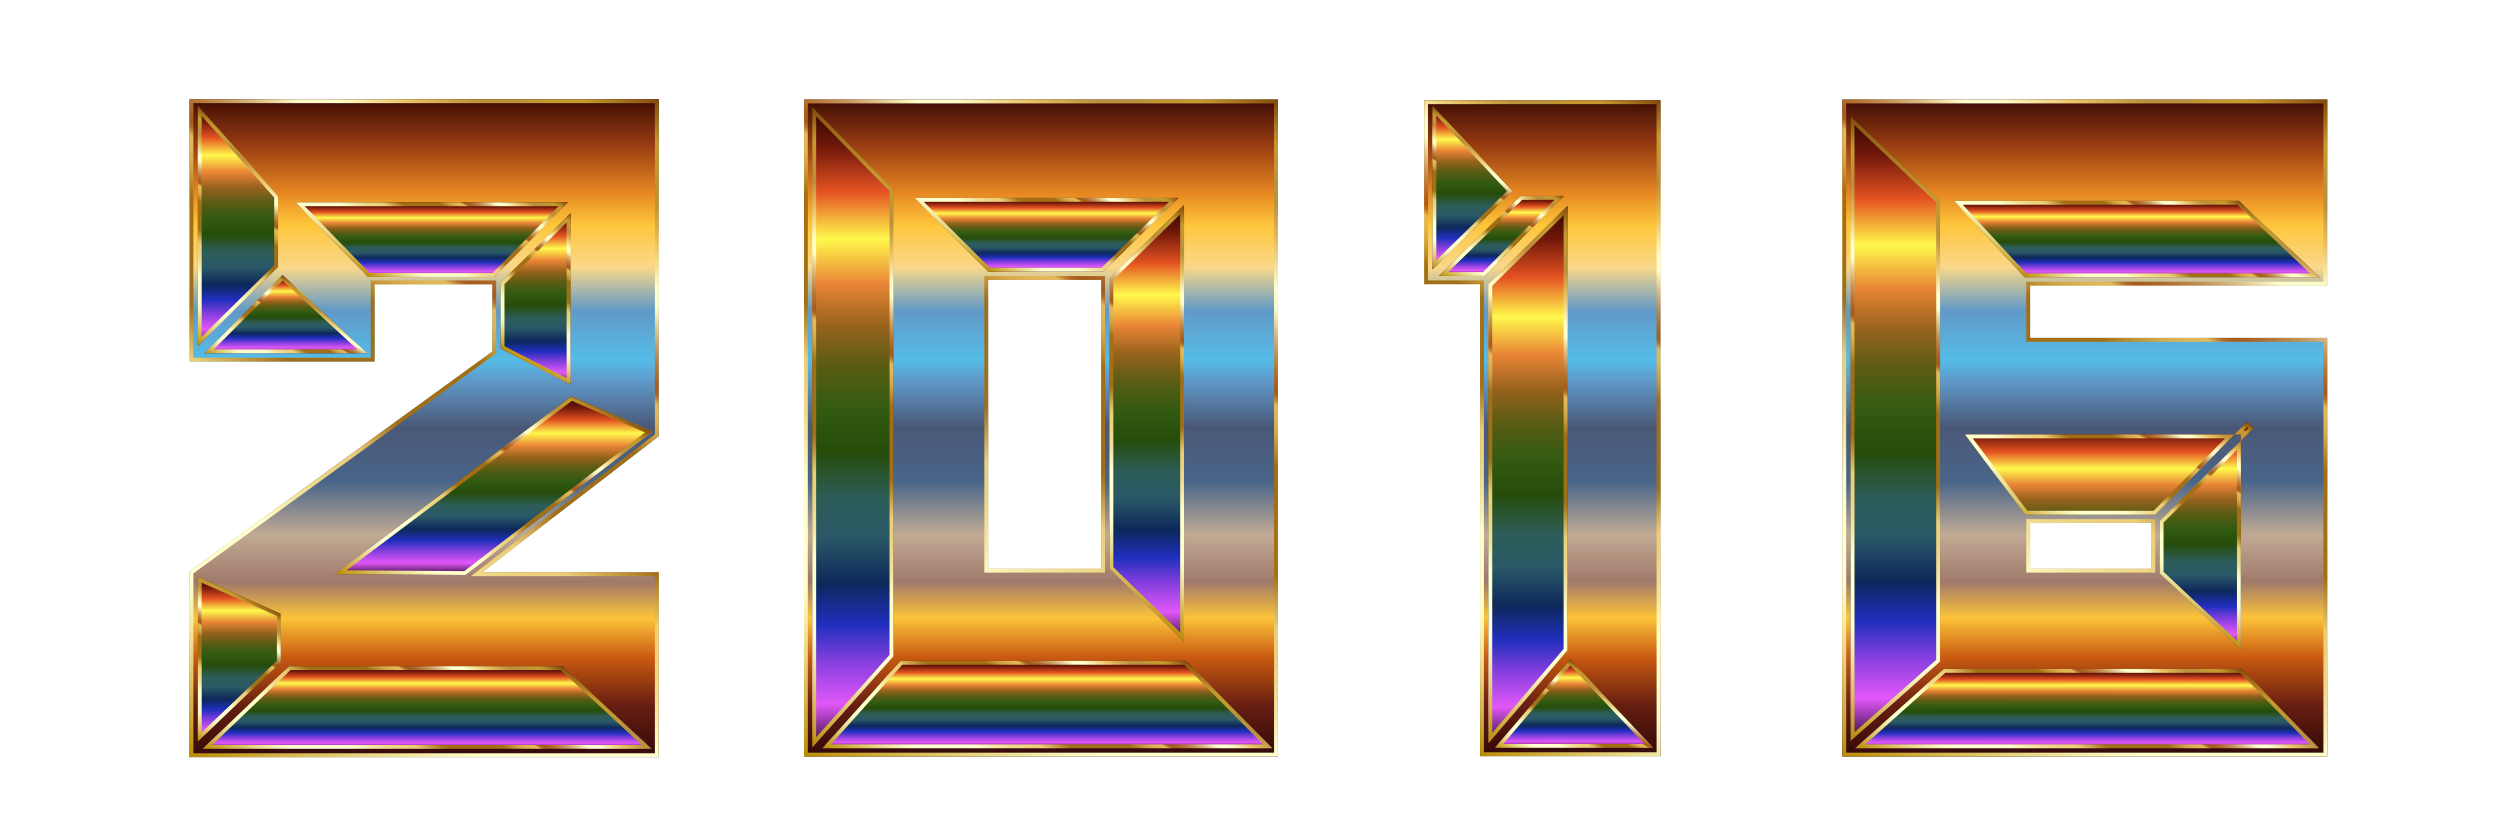 <?xml version="1.0"?>
<svg xmlns="http://www.w3.org/2000/svg" width="2760" height="926.397" viewBox="0 0 2760 926.397">
  <defs>
    <linearGradient id="O" gradientUnits="userSpaceOnUse" x1="2198.316" y1="927.56" x2="2342.444" y2="677.924">
      <stop offset="0" stop-color="#ba8b01"/>
      <stop offset=".044" stop-color="#cdaa37"/>
      <stop offset=".112" stop-color="#e8d886"/>
      <stop offset=".161" stop-color="#f8f4b8"/>
      <stop offset=".185" stop-color="#ffffcb"/>
      <stop offset=".299" stop-color="#ffffcb"/>
      <stop offset=".308" stop-color="#fdf9c1"/>
      <stop offset=".342" stop-color="#f5e6a0"/>
      <stop offset=".374" stop-color="#f0d989"/>
      <stop offset=".404" stop-color="#edd17b"/>
      <stop offset=".43" stop-color="#ecce76"/>
      <stop offset=".489" stop-color="#a26f14"/>
      <stop offset=".605" stop-color="#a26f14"/>
      <stop offset=".607" stop-color="#a67418"/>
      <stop offset=".624" stop-color="#c19234"/>
      <stop offset=".64" stop-color="#d4a848"/>
      <stop offset=".656" stop-color="#e0b654"/>
      <stop offset=".67" stop-color="#e4ba58"/>
      <stop offset=".672" stop-color="#d9a94d"/>
      <stop offset=".676" stop-color="#c38737"/>
      <stop offset=".679" stop-color="#b36f27"/>
      <stop offset=".683" stop-color="#a9601d"/>
      <stop offset=".686" stop-color="#a65b1a"/>
      <stop offset=".695" stop-color="#aa6222"/>
      <stop offset=".71" stop-color="#b57637"/>
      <stop offset=".729" stop-color="#c6965b"/>
      <stop offset=".75" stop-color="#dec38b"/>
      <stop offset=".773" stop-color="#fdfcc9"/>
      <stop offset=".774" stop-color="#ffffcd"/>
      <stop offset=".796" stop-color="#ffffcd"/>
      <stop offset=".847" stop-color="#e5bd5d"/>
      <stop offset=".886" stop-color="#bb913b"/>
      <stop offset=".912" stop-color="#bb913b"/>
      <stop offset=".915" stop-color="#be9337"/>
      <stop offset=".925" stop-color="#c39830"/>
      <stop offset=".951" stop-color="#c5992e"/>
      <stop offset="1" stop-color="#7f470a"/>
    </linearGradient>
    <linearGradient id="B" gradientUnits="userSpaceOnUse" x1="179.201" y1="970.74" x2="179.201" y2="629.259">
      <stop offset="0" stop-color="#310908"/>
      <stop offset=".078" stop-color="#671e11"/>
      <stop offset=".151" stop-color="#c95a10"/>
      <stop offset=".211" stop-color="#fdc339"/>
      <stop offset=".266" stop-color="#a0796a"/>
      <stop offset=".338" stop-color="#c1aa94"/>
      <stop offset=".419" stop-color="#496589"/>
      <stop offset=".501" stop-color="#4a5877"/>
      <stop offset=".572" stop-color="#5f99c9"/>
      <stop offset=".604" stop-color="#55bce8"/>
      <stop offset=".679" stop-color="#6199c7"/>
      <stop offset=".745" stop-color="#fad88a"/>
      <stop offset=".809" stop-color="#fec63a"/>
      <stop offset=".857" stop-color="#e78822"/>
      <stop offset=".933" stop-color="#953a11"/>
      <stop offset="1" stop-color="#3f0d05"/>
    </linearGradient>
    <linearGradient id="D" gradientUnits="userSpaceOnUse" x1="238.251" y1="839.428" x2="-76.798" y2="761.026" gradientTransform="rotate(76.025 80.724 800.232)">
      <stop offset="0" stop-color="#2d0b38"/>
      <stop offset=".068" stop-color="#e257f9"/>
      <stop offset=".136" stop-color="#813edd"/>
      <stop offset=".192" stop-color="#202fbe"/>
      <stop offset=".256" stop-color="#0d285b"/>
      <stop offset=".328" stop-color="#2a5867"/>
      <stop offset=".389" stop-color="#2c5d58"/>
      <stop offset=".462" stop-color="#264c0a"/>
      <stop offset=".529" stop-color="#325b11"/>
      <stop offset=".597" stop-color="#5b5c14"/>
      <stop offset=".658" stop-color="#96621c"/>
      <stop offset=".724" stop-color="#ea8536"/>
      <stop offset=".794" stop-color="#fff94c"/>
      <stop offset=".867" stop-color="#e55322"/>
      <stop offset=".937" stop-color="#72180a"/>
      <stop offset="1" stop-color="#2b0401"/>
    </linearGradient>
    <linearGradient id="E" gradientUnits="userSpaceOnUse" x1="-4.291" y1="926.885" x2="136.291" y2="683.391">
      <stop offset="0" stop-color="#ba8b01"/>
      <stop offset=".044" stop-color="#cdaa37"/>
      <stop offset=".112" stop-color="#e8d886"/>
      <stop offset=".161" stop-color="#f8f4b8"/>
      <stop offset=".185" stop-color="#ffffcb"/>
      <stop offset=".299" stop-color="#ffffcb"/>
      <stop offset=".308" stop-color="#fdf9c1"/>
      <stop offset=".342" stop-color="#f5e6a0"/>
      <stop offset=".374" stop-color="#f0d989"/>
      <stop offset=".404" stop-color="#edd17b"/>
      <stop offset=".43" stop-color="#ecce76"/>
      <stop offset=".489" stop-color="#a26f14"/>
      <stop offset=".605" stop-color="#a26f14"/>
      <stop offset=".607" stop-color="#a67418"/>
      <stop offset=".624" stop-color="#c19234"/>
      <stop offset=".64" stop-color="#d4a848"/>
      <stop offset=".656" stop-color="#e0b654"/>
      <stop offset=".67" stop-color="#e4ba58"/>
      <stop offset=".672" stop-color="#d9a94d"/>
      <stop offset=".676" stop-color="#c38737"/>
      <stop offset=".679" stop-color="#b36f27"/>
      <stop offset=".683" stop-color="#a9601d"/>
      <stop offset=".686" stop-color="#a65b1a"/>
      <stop offset=".695" stop-color="#aa6222"/>
      <stop offset=".71" stop-color="#b57637"/>
      <stop offset=".729" stop-color="#c6965b"/>
      <stop offset=".75" stop-color="#dec38b"/>
      <stop offset=".773" stop-color="#fdfcc9"/>
      <stop offset=".774" stop-color="#ffffcd"/>
      <stop offset=".796" stop-color="#ffffcd"/>
      <stop offset=".847" stop-color="#e5bd5d"/>
      <stop offset=".886" stop-color="#bb913b"/>
      <stop offset=".912" stop-color="#bb913b"/>
      <stop offset=".915" stop-color="#be9337"/>
      <stop offset=".925" stop-color="#c39830"/>
      <stop offset=".951" stop-color="#c5992e"/>
      <stop offset="1" stop-color="#7f470a"/>
    </linearGradient>
    <linearGradient id="F" gradientUnits="userSpaceOnUse" x1="178.077" y1="966.292" x2="182.667" y2="925.335" gradientTransform="rotate(-6.383 180.508 945.496)">
      <stop offset="0" stop-color="#2d0b38"/>
      <stop offset=".068" stop-color="#e257f9"/>
      <stop offset=".136" stop-color="#813edd"/>
      <stop offset=".192" stop-color="#202fbe"/>
      <stop offset=".256" stop-color="#0d285b"/>
      <stop offset=".328" stop-color="#2a5867"/>
      <stop offset=".389" stop-color="#2c5d58"/>
      <stop offset=".462" stop-color="#264c0a"/>
      <stop offset=".529" stop-color="#325b11"/>
      <stop offset=".597" stop-color="#5b5c14"/>
      <stop offset=".658" stop-color="#96621c"/>
      <stop offset=".724" stop-color="#ea8536"/>
      <stop offset=".794" stop-color="#fff94c"/>
      <stop offset=".867" stop-color="#e55322"/>
      <stop offset=".937" stop-color="#72180a"/>
      <stop offset="1" stop-color="#2b0401"/>
    </linearGradient>
    <linearGradient id="G" gradientUnits="userSpaceOnUse" x1="150.238" y1="1018.614" x2="218.312" y2="900.706">
      <stop offset="0" stop-color="#ba8b01"/>
      <stop offset=".044" stop-color="#cdaa37"/>
      <stop offset=".112" stop-color="#e8d886"/>
      <stop offset=".161" stop-color="#f8f4b8"/>
      <stop offset=".185" stop-color="#ffffcb"/>
      <stop offset=".299" stop-color="#ffffcb"/>
      <stop offset=".308" stop-color="#fdf9c1"/>
      <stop offset=".342" stop-color="#f5e6a0"/>
      <stop offset=".374" stop-color="#f0d989"/>
      <stop offset=".404" stop-color="#edd17b"/>
      <stop offset=".43" stop-color="#ecce76"/>
      <stop offset=".489" stop-color="#a26f14"/>
      <stop offset=".605" stop-color="#a26f14"/>
      <stop offset=".607" stop-color="#a67418"/>
      <stop offset=".624" stop-color="#c19234"/>
      <stop offset=".64" stop-color="#d4a848"/>
      <stop offset=".656" stop-color="#e0b654"/>
      <stop offset=".67" stop-color="#e4ba58"/>
      <stop offset=".672" stop-color="#d9a94d"/>
      <stop offset=".676" stop-color="#c38737"/>
      <stop offset=".679" stop-color="#b36f27"/>
      <stop offset=".683" stop-color="#a9601d"/>
      <stop offset=".686" stop-color="#a65b1a"/>
      <stop offset=".695" stop-color="#aa6222"/>
      <stop offset=".71" stop-color="#b57637"/>
      <stop offset=".729" stop-color="#c6965b"/>
      <stop offset=".75" stop-color="#dec38b"/>
      <stop offset=".773" stop-color="#fdfcc9"/>
      <stop offset=".774" stop-color="#ffffcd"/>
      <stop offset=".796" stop-color="#ffffcd"/>
      <stop offset=".847" stop-color="#e5bd5d"/>
      <stop offset=".886" stop-color="#bb913b"/>
      <stop offset=".912" stop-color="#bb913b"/>
      <stop offset=".915" stop-color="#be9337"/>
      <stop offset=".925" stop-color="#c39830"/>
      <stop offset=".951" stop-color="#c5992e"/>
      <stop offset="1" stop-color="#7f470a"/>
    </linearGradient>
    <linearGradient id="H" gradientUnits="userSpaceOnUse" x1="187.391" y1="707.856" x2="225.165" y2="695.657" gradientTransform="rotate(-72.103 206.274 701.763)">
      <stop offset="0" stop-color="#2d0b38"/>
      <stop offset=".068" stop-color="#e257f9"/>
      <stop offset=".136" stop-color="#813edd"/>
      <stop offset=".192" stop-color="#202fbe"/>
      <stop offset=".256" stop-color="#0d285b"/>
      <stop offset=".328" stop-color="#2a5867"/>
      <stop offset=".389" stop-color="#2c5d58"/>
      <stop offset=".462" stop-color="#264c0a"/>
      <stop offset=".529" stop-color="#325b11"/>
      <stop offset=".597" stop-color="#5b5c14"/>
      <stop offset=".658" stop-color="#96621c"/>
      <stop offset=".724" stop-color="#ea8536"/>
      <stop offset=".794" stop-color="#fff94c"/>
      <stop offset=".867" stop-color="#e55322"/>
      <stop offset=".937" stop-color="#72180a"/>
      <stop offset="1" stop-color="#2b0401"/>
    </linearGradient>
    <linearGradient id="I" gradientUnits="userSpaceOnUse" x1="183.08" y1="741.937" x2="228.11" y2="663.942">
      <stop offset="0" stop-color="#ba8b01"/>
      <stop offset=".044" stop-color="#cdaa37"/>
      <stop offset=".112" stop-color="#e8d886"/>
      <stop offset=".161" stop-color="#f8f4b8"/>
      <stop offset=".185" stop-color="#ffffcb"/>
      <stop offset=".299" stop-color="#ffffcb"/>
      <stop offset=".308" stop-color="#fdf9c1"/>
      <stop offset=".342" stop-color="#f5e6a0"/>
      <stop offset=".374" stop-color="#f0d989"/>
      <stop offset=".404" stop-color="#edd17b"/>
      <stop offset=".43" stop-color="#ecce76"/>
      <stop offset=".489" stop-color="#a26f14"/>
      <stop offset=".605" stop-color="#a26f14"/>
      <stop offset=".607" stop-color="#a67418"/>
      <stop offset=".624" stop-color="#c19234"/>
      <stop offset=".64" stop-color="#d4a848"/>
      <stop offset=".656" stop-color="#e0b654"/>
      <stop offset=".67" stop-color="#e4ba58"/>
      <stop offset=".672" stop-color="#d9a94d"/>
      <stop offset=".676" stop-color="#c38737"/>
      <stop offset=".679" stop-color="#b36f27"/>
      <stop offset=".683" stop-color="#a9601d"/>
      <stop offset=".686" stop-color="#a65b1a"/>
      <stop offset=".695" stop-color="#aa6222"/>
      <stop offset=".71" stop-color="#b57637"/>
      <stop offset=".729" stop-color="#c6965b"/>
      <stop offset=".75" stop-color="#dec38b"/>
      <stop offset=".773" stop-color="#fdfcc9"/>
      <stop offset=".774" stop-color="#ffffcd"/>
      <stop offset=".796" stop-color="#ffffcd"/>
      <stop offset=".847" stop-color="#e5bd5d"/>
      <stop offset=".886" stop-color="#bb913b"/>
      <stop offset=".912" stop-color="#bb913b"/>
      <stop offset=".915" stop-color="#be9337"/>
      <stop offset=".925" stop-color="#c39830"/>
      <stop offset=".951" stop-color="#c5992e"/>
      <stop offset="1" stop-color="#7f470a"/>
    </linearGradient>
    <linearGradient id="J" gradientUnits="userSpaceOnUse" x1="243.623" y1="884.873" x2="140.199" y2="826.989" gradientTransform="rotate(60.765 191.919 855.956)">
      <stop offset="0" stop-color="#2d0b38"/>
      <stop offset=".068" stop-color="#e257f9"/>
      <stop offset=".136" stop-color="#813edd"/>
      <stop offset=".192" stop-color="#202fbe"/>
      <stop offset=".256" stop-color="#0d285b"/>
      <stop offset=".328" stop-color="#2a5867"/>
      <stop offset=".389" stop-color="#2c5d58"/>
      <stop offset=".462" stop-color="#264c0a"/>
      <stop offset=".529" stop-color="#325b11"/>
      <stop offset=".597" stop-color="#5b5c14"/>
      <stop offset=".658" stop-color="#96621c"/>
      <stop offset=".724" stop-color="#ea8536"/>
      <stop offset=".794" stop-color="#fff94c"/>
      <stop offset=".867" stop-color="#e55322"/>
      <stop offset=".937" stop-color="#72180a"/>
      <stop offset="1" stop-color="#2b0401"/>
    </linearGradient>
    <linearGradient id="K" gradientUnits="userSpaceOnUse" x1="182.289" y1="870.162" x2="234.427" y2="779.857">
      <stop offset="0" stop-color="#ba8b01"/>
      <stop offset=".044" stop-color="#cdaa37"/>
      <stop offset=".112" stop-color="#e8d886"/>
      <stop offset=".161" stop-color="#f8f4b8"/>
      <stop offset=".185" stop-color="#ffffcb"/>
      <stop offset=".299" stop-color="#ffffcb"/>
      <stop offset=".308" stop-color="#fdf9c1"/>
      <stop offset=".342" stop-color="#f5e6a0"/>
      <stop offset=".374" stop-color="#f0d989"/>
      <stop offset=".404" stop-color="#edd17b"/>
      <stop offset=".43" stop-color="#ecce76"/>
      <stop offset=".489" stop-color="#a26f14"/>
      <stop offset=".605" stop-color="#a26f14"/>
      <stop offset=".607" stop-color="#a67418"/>
      <stop offset=".624" stop-color="#c19234"/>
      <stop offset=".64" stop-color="#d4a848"/>
      <stop offset=".656" stop-color="#e0b654"/>
      <stop offset=".67" stop-color="#e4ba58"/>
      <stop offset=".672" stop-color="#d9a94d"/>
      <stop offset=".676" stop-color="#c38737"/>
      <stop offset=".679" stop-color="#b36f27"/>
      <stop offset=".683" stop-color="#a9601d"/>
      <stop offset=".686" stop-color="#a65b1a"/>
      <stop offset=".695" stop-color="#aa6222"/>
      <stop offset=".71" stop-color="#b57637"/>
      <stop offset=".729" stop-color="#c6965b"/>
      <stop offset=".75" stop-color="#dec38b"/>
      <stop offset=".773" stop-color="#fdfcc9"/>
      <stop offset=".774" stop-color="#ffffcd"/>
      <stop offset=".796" stop-color="#ffffcd"/>
      <stop offset=".847" stop-color="#e5bd5d"/>
      <stop offset=".886" stop-color="#bb913b"/>
      <stop offset=".912" stop-color="#bb913b"/>
      <stop offset=".915" stop-color="#be9337"/>
      <stop offset=".925" stop-color="#c39830"/>
      <stop offset=".951" stop-color="#c5992e"/>
      <stop offset="1" stop-color="#7f470a"/>
    </linearGradient>
    <linearGradient id="b" gradientUnits="userSpaceOnUse" x1="180.603" y1="396.911" x2="180.603" y2="56.012">
      <stop offset="0" stop-color="#310908"/>
      <stop offset=".078" stop-color="#671e11"/>
      <stop offset=".151" stop-color="#c95a10"/>
      <stop offset=".211" stop-color="#fdc339"/>
      <stop offset=".266" stop-color="#a0796a"/>
      <stop offset=".338" stop-color="#c1aa94"/>
      <stop offset=".419" stop-color="#496589"/>
      <stop offset=".501" stop-color="#4a5877"/>
      <stop offset=".572" stop-color="#5f99c9"/>
      <stop offset=".604" stop-color="#55bce8"/>
      <stop offset=".679" stop-color="#6199c7"/>
      <stop offset=".745" stop-color="#fad88a"/>
      <stop offset=".809" stop-color="#fec63a"/>
      <stop offset=".857" stop-color="#e78822"/>
      <stop offset=".933" stop-color="#953a11"/>
      <stop offset="1" stop-color="#3f0d05"/>
    </linearGradient>
    <linearGradient id="c" gradientUnits="userSpaceOnUse" x1="98.711" y1="368.302" x2="269.762" y2="72.034">
      <stop offset="0" stop-color="#ba8b01"/>
      <stop offset=".044" stop-color="#cdaa37"/>
      <stop offset=".112" stop-color="#e8d886"/>
      <stop offset=".161" stop-color="#f8f4b8"/>
      <stop offset=".185" stop-color="#ffffcb"/>
      <stop offset=".299" stop-color="#ffffcb"/>
      <stop offset=".308" stop-color="#fdf9c1"/>
      <stop offset=".342" stop-color="#f5e6a0"/>
      <stop offset=".374" stop-color="#f0d989"/>
      <stop offset=".404" stop-color="#edd17b"/>
      <stop offset=".43" stop-color="#ecce76"/>
      <stop offset=".489" stop-color="#a26f14"/>
      <stop offset=".605" stop-color="#a26f14"/>
      <stop offset=".607" stop-color="#a67418"/>
      <stop offset=".624" stop-color="#c19234"/>
      <stop offset=".64" stop-color="#d4a848"/>
      <stop offset=".656" stop-color="#e0b654"/>
      <stop offset=".67" stop-color="#e4ba58"/>
      <stop offset=".672" stop-color="#d9a94d"/>
      <stop offset=".676" stop-color="#c38737"/>
      <stop offset=".679" stop-color="#b36f27"/>
      <stop offset=".683" stop-color="#a9601d"/>
      <stop offset=".686" stop-color="#a65b1a"/>
      <stop offset=".695" stop-color="#aa6222"/>
      <stop offset=".71" stop-color="#b57637"/>
      <stop offset=".729" stop-color="#c6965b"/>
      <stop offset=".75" stop-color="#dec38b"/>
      <stop offset=".773" stop-color="#fdfcc9"/>
      <stop offset=".774" stop-color="#ffffcd"/>
      <stop offset=".796" stop-color="#ffffcd"/>
      <stop offset=".847" stop-color="#e5bd5d"/>
      <stop offset=".886" stop-color="#bb913b"/>
      <stop offset=".912" stop-color="#bb913b"/>
      <stop offset=".915" stop-color="#be9337"/>
      <stop offset=".925" stop-color="#c39830"/>
      <stop offset=".951" stop-color="#c5992e"/>
      <stop offset="1" stop-color="#7f470a"/>
    </linearGradient>
    <linearGradient id="d" gradientUnits="userSpaceOnUse" x1="103.28" y1="112.773" x2="185.275" y2="89.963" gradientTransform="rotate(-74.455 144.278 101.37)">
      <stop offset="0" stop-color="#2d0b38"/>
      <stop offset=".068" stop-color="#e257f9"/>
      <stop offset=".136" stop-color="#813edd"/>
      <stop offset=".192" stop-color="#202fbe"/>
      <stop offset=".256" stop-color="#0d285b"/>
      <stop offset=".328" stop-color="#2a5867"/>
      <stop offset=".389" stop-color="#2c5d58"/>
      <stop offset=".462" stop-color="#264c0a"/>
      <stop offset=".529" stop-color="#325b11"/>
      <stop offset=".597" stop-color="#5b5c14"/>
      <stop offset=".658" stop-color="#96621c"/>
      <stop offset=".724" stop-color="#ea8536"/>
      <stop offset=".794" stop-color="#fff94c"/>
      <stop offset=".867" stop-color="#e55322"/>
      <stop offset=".937" stop-color="#72180a"/>
      <stop offset="1" stop-color="#2b0401"/>
    </linearGradient>
    <linearGradient id="e" gradientUnits="userSpaceOnUse" x1="111.864" y1="137.196" x2="148.717" y2="73.365">
      <stop offset="0" stop-color="#ba8b01"/>
      <stop offset=".044" stop-color="#cdaa37"/>
      <stop offset=".112" stop-color="#e8d886"/>
      <stop offset=".161" stop-color="#f8f4b8"/>
      <stop offset=".185" stop-color="#ffffcb"/>
      <stop offset=".299" stop-color="#ffffcb"/>
      <stop offset=".308" stop-color="#fdf9c1"/>
      <stop offset=".342" stop-color="#f5e6a0"/>
      <stop offset=".374" stop-color="#f0d989"/>
      <stop offset=".404" stop-color="#edd17b"/>
      <stop offset=".43" stop-color="#ecce76"/>
      <stop offset=".489" stop-color="#a26f14"/>
      <stop offset=".605" stop-color="#a26f14"/>
      <stop offset=".607" stop-color="#a67418"/>
      <stop offset=".624" stop-color="#c19234"/>
      <stop offset=".64" stop-color="#d4a848"/>
      <stop offset=".656" stop-color="#e0b654"/>
      <stop offset=".67" stop-color="#e4ba58"/>
      <stop offset=".672" stop-color="#d9a94d"/>
      <stop offset=".676" stop-color="#c38737"/>
      <stop offset=".679" stop-color="#b36f27"/>
      <stop offset=".683" stop-color="#a9601d"/>
      <stop offset=".686" stop-color="#a65b1a"/>
      <stop offset=".695" stop-color="#aa6222"/>
      <stop offset=".71" stop-color="#b57637"/>
      <stop offset=".729" stop-color="#c6965b"/>
      <stop offset=".75" stop-color="#dec38b"/>
      <stop offset=".773" stop-color="#fdfcc9"/>
      <stop offset=".774" stop-color="#ffffcd"/>
      <stop offset=".796" stop-color="#ffffcd"/>
      <stop offset=".847" stop-color="#e5bd5d"/>
      <stop offset=".886" stop-color="#bb913b"/>
      <stop offset=".912" stop-color="#bb913b"/>
      <stop offset=".915" stop-color="#be9337"/>
      <stop offset=".925" stop-color="#c39830"/>
      <stop offset=".951" stop-color="#c5992e"/>
      <stop offset="1" stop-color="#7f470a"/>
    </linearGradient>
    <linearGradient id="f" gradientUnits="userSpaceOnUse" x1="147.619" y1="143.759" x2="170.849" y2="109.294" gradientTransform="rotate(-33.981 159.237 126.53)">
      <stop offset="0" stop-color="#2d0b38"/>
      <stop offset=".068" stop-color="#e257f9"/>
      <stop offset=".136" stop-color="#813edd"/>
      <stop offset=".192" stop-color="#202fbe"/>
      <stop offset=".256" stop-color="#0d285b"/>
      <stop offset=".328" stop-color="#2a5867"/>
      <stop offset=".389" stop-color="#2c5d58"/>
      <stop offset=".462" stop-color="#264c0a"/>
      <stop offset=".529" stop-color="#325b11"/>
      <stop offset=".597" stop-color="#5b5c14"/>
      <stop offset=".658" stop-color="#96621c"/>
      <stop offset=".724" stop-color="#ea8536"/>
      <stop offset=".794" stop-color="#fff94c"/>
      <stop offset=".867" stop-color="#e55322"/>
      <stop offset=".937" stop-color="#72180a"/>
      <stop offset="1" stop-color="#2b0401"/>
    </linearGradient>
    <linearGradient id="g" gradientUnits="userSpaceOnUse" x1="142.119" y1="156.171" x2="176.348" y2="96.883">
      <stop offset="0" stop-color="#ba8b01"/>
      <stop offset=".044" stop-color="#cdaa37"/>
      <stop offset=".112" stop-color="#e8d886"/>
      <stop offset=".161" stop-color="#f8f4b8"/>
      <stop offset=".185" stop-color="#ffffcb"/>
      <stop offset=".299" stop-color="#ffffcb"/>
      <stop offset=".308" stop-color="#fdf9c1"/>
      <stop offset=".342" stop-color="#f5e6a0"/>
      <stop offset=".374" stop-color="#f0d989"/>
      <stop offset=".404" stop-color="#edd17b"/>
      <stop offset=".43" stop-color="#ecce76"/>
      <stop offset=".489" stop-color="#a26f14"/>
      <stop offset=".605" stop-color="#a26f14"/>
      <stop offset=".607" stop-color="#a67418"/>
      <stop offset=".624" stop-color="#c19234"/>
      <stop offset=".64" stop-color="#d4a848"/>
      <stop offset=".656" stop-color="#e0b654"/>
      <stop offset=".67" stop-color="#e4ba58"/>
      <stop offset=".672" stop-color="#d9a94d"/>
      <stop offset=".676" stop-color="#c38737"/>
      <stop offset=".679" stop-color="#b36f27"/>
      <stop offset=".683" stop-color="#a9601d"/>
      <stop offset=".686" stop-color="#a65b1a"/>
      <stop offset=".695" stop-color="#aa6222"/>
      <stop offset=".71" stop-color="#b57637"/>
      <stop offset=".729" stop-color="#c6965b"/>
      <stop offset=".75" stop-color="#dec38b"/>
      <stop offset=".773" stop-color="#fdfcc9"/>
      <stop offset=".774" stop-color="#ffffcd"/>
      <stop offset=".796" stop-color="#ffffcd"/>
      <stop offset=".847" stop-color="#e5bd5d"/>
      <stop offset=".886" stop-color="#bb913b"/>
      <stop offset=".912" stop-color="#bb913b"/>
      <stop offset=".915" stop-color="#be9337"/>
      <stop offset=".925" stop-color="#c39830"/>
      <stop offset=".951" stop-color="#c5992e"/>
      <stop offset="1" stop-color="#7f470a"/>
    </linearGradient>
    <linearGradient id="h" gradientUnits="userSpaceOnUse" x1="41.539" y1="203.941" x2="304.723" y2="297.314" gradientTransform="scale(-1) rotate(70.463 354.881 -245.135)">
      <stop offset="0" stop-color="#2d0b38"/>
      <stop offset=".068" stop-color="#e257f9"/>
      <stop offset=".136" stop-color="#813edd"/>
      <stop offset=".192" stop-color="#202fbe"/>
      <stop offset=".256" stop-color="#0d285b"/>
      <stop offset=".328" stop-color="#2a5867"/>
      <stop offset=".389" stop-color="#2c5d58"/>
      <stop offset=".462" stop-color="#264c0a"/>
      <stop offset=".529" stop-color="#325b11"/>
      <stop offset=".597" stop-color="#5b5c14"/>
      <stop offset=".658" stop-color="#96621c"/>
      <stop offset=".724" stop-color="#ea8536"/>
      <stop offset=".794" stop-color="#fff94c"/>
      <stop offset=".867" stop-color="#e55322"/>
      <stop offset=".937" stop-color="#72180a"/>
      <stop offset="1" stop-color="#2b0401"/>
    </linearGradient>
    <linearGradient id="i" gradientUnits="userSpaceOnUse" x1="105.865" y1="363.284" x2="237.061" y2="136.046">
      <stop offset="0" stop-color="#ba8b01"/>
      <stop offset=".044" stop-color="#cdaa37"/>
      <stop offset=".112" stop-color="#e8d886"/>
      <stop offset=".161" stop-color="#f8f4b8"/>
      <stop offset=".185" stop-color="#ffffcb"/>
      <stop offset=".299" stop-color="#ffffcb"/>
      <stop offset=".308" stop-color="#fdf9c1"/>
      <stop offset=".342" stop-color="#f5e6a0"/>
      <stop offset=".374" stop-color="#f0d989"/>
      <stop offset=".404" stop-color="#edd17b"/>
      <stop offset=".43" stop-color="#ecce76"/>
      <stop offset=".489" stop-color="#a26f14"/>
      <stop offset=".605" stop-color="#a26f14"/>
      <stop offset=".607" stop-color="#a67418"/>
      <stop offset=".624" stop-color="#c19234"/>
      <stop offset=".64" stop-color="#d4a848"/>
      <stop offset=".656" stop-color="#e0b654"/>
      <stop offset=".67" stop-color="#e4ba58"/>
      <stop offset=".672" stop-color="#d9a94d"/>
      <stop offset=".676" stop-color="#c38737"/>
      <stop offset=".679" stop-color="#b36f27"/>
      <stop offset=".683" stop-color="#a9601d"/>
      <stop offset=".686" stop-color="#a65b1a"/>
      <stop offset=".695" stop-color="#aa6222"/>
      <stop offset=".71" stop-color="#b57637"/>
      <stop offset=".729" stop-color="#c6965b"/>
      <stop offset=".75" stop-color="#dec38b"/>
      <stop offset=".773" stop-color="#fdfcc9"/>
      <stop offset=".774" stop-color="#ffffcd"/>
      <stop offset=".796" stop-color="#ffffcd"/>
      <stop offset=".847" stop-color="#e5bd5d"/>
      <stop offset=".886" stop-color="#bb913b"/>
      <stop offset=".912" stop-color="#bb913b"/>
      <stop offset=".915" stop-color="#be9337"/>
      <stop offset=".925" stop-color="#c39830"/>
      <stop offset=".951" stop-color="#c5992e"/>
      <stop offset="1" stop-color="#7f470a"/>
    </linearGradient>
    <linearGradient id="j" gradientUnits="userSpaceOnUse" x1="191.967" y1="347.295" x2="202.26" y2="392.006" gradientTransform="rotate(-167.033 197.109 369.657)">
      <stop offset="0" stop-color="#2d0b38"/>
      <stop offset=".068" stop-color="#e257f9"/>
      <stop offset=".136" stop-color="#813edd"/>
      <stop offset=".192" stop-color="#202fbe"/>
      <stop offset=".256" stop-color="#0d285b"/>
      <stop offset=".328" stop-color="#2a5867"/>
      <stop offset=".389" stop-color="#2c5d58"/>
      <stop offset=".462" stop-color="#264c0a"/>
      <stop offset=".529" stop-color="#325b11"/>
      <stop offset=".597" stop-color="#5b5c14"/>
      <stop offset=".658" stop-color="#96621c"/>
      <stop offset=".724" stop-color="#ea8536"/>
      <stop offset=".794" stop-color="#fff94c"/>
      <stop offset=".867" stop-color="#e55322"/>
      <stop offset=".937" stop-color="#72180a"/>
      <stop offset="1" stop-color="#2b0401"/>
    </linearGradient>
    <linearGradient id="k" gradientUnits="userSpaceOnUse" x1="186.826" y1="410.411" x2="216.473" y2="359.06">
      <stop offset="0" stop-color="#ba8b01"/>
      <stop offset=".044" stop-color="#cdaa37"/>
      <stop offset=".112" stop-color="#e8d886"/>
      <stop offset=".161" stop-color="#f8f4b8"/>
      <stop offset=".185" stop-color="#ffffcb"/>
      <stop offset=".299" stop-color="#ffffcb"/>
      <stop offset=".308" stop-color="#fdf9c1"/>
      <stop offset=".342" stop-color="#f5e6a0"/>
      <stop offset=".374" stop-color="#f0d989"/>
      <stop offset=".404" stop-color="#edd17b"/>
      <stop offset=".43" stop-color="#ecce76"/>
      <stop offset=".489" stop-color="#a26f14"/>
      <stop offset=".605" stop-color="#a26f14"/>
      <stop offset=".607" stop-color="#a67418"/>
      <stop offset=".624" stop-color="#c19234"/>
      <stop offset=".64" stop-color="#d4a848"/>
      <stop offset=".656" stop-color="#e0b654"/>
      <stop offset=".67" stop-color="#e4ba58"/>
      <stop offset=".672" stop-color="#d9a94d"/>
      <stop offset=".676" stop-color="#c38737"/>
      <stop offset=".679" stop-color="#b36f27"/>
      <stop offset=".683" stop-color="#a9601d"/>
      <stop offset=".686" stop-color="#a65b1a"/>
      <stop offset=".695" stop-color="#aa6222"/>
      <stop offset=".71" stop-color="#b57637"/>
      <stop offset=".729" stop-color="#c6965b"/>
      <stop offset=".75" stop-color="#dec38b"/>
      <stop offset=".773" stop-color="#fdfcc9"/>
      <stop offset=".774" stop-color="#ffffcd"/>
      <stop offset=".796" stop-color="#ffffcd"/>
      <stop offset=".847" stop-color="#e5bd5d"/>
      <stop offset=".886" stop-color="#bb913b"/>
      <stop offset=".912" stop-color="#bb913b"/>
      <stop offset=".915" stop-color="#be9337"/>
      <stop offset=".925" stop-color="#c39830"/>
      <stop offset=".951" stop-color="#c5992e"/>
      <stop offset="1" stop-color="#7f470a"/>
    </linearGradient>
    <linearGradient id="L" gradientUnits="userSpaceOnUse" x1="2383.659" y1="970.74" x2="2383.659" y2="629.259">
      <stop offset="0" stop-color="#310908"/>
      <stop offset=".078" stop-color="#671e11"/>
      <stop offset=".151" stop-color="#c95a10"/>
      <stop offset=".211" stop-color="#fdc339"/>
      <stop offset=".266" stop-color="#a0796a"/>
      <stop offset=".338" stop-color="#c1aa94"/>
      <stop offset=".419" stop-color="#496589"/>
      <stop offset=".501" stop-color="#4a5877"/>
      <stop offset=".572" stop-color="#5f99c9"/>
      <stop offset=".604" stop-color="#55bce8"/>
      <stop offset=".679" stop-color="#6199c7"/>
      <stop offset=".745" stop-color="#fad88a"/>
      <stop offset=".809" stop-color="#fec63a"/>
      <stop offset=".857" stop-color="#e78822"/>
      <stop offset=".933" stop-color="#953a11"/>
      <stop offset="1" stop-color="#3f0d05"/>
    </linearGradient>
    <linearGradient id="M" gradientUnits="userSpaceOnUse" x1="2278.934" y1="981.387" x2="2488.383" y2="618.611">
      <stop offset="0" stop-color="#ba8b01"/>
      <stop offset=".044" stop-color="#cdaa37"/>
      <stop offset=".112" stop-color="#e8d886"/>
      <stop offset=".161" stop-color="#f8f4b8"/>
      <stop offset=".185" stop-color="#ffffcb"/>
      <stop offset=".299" stop-color="#ffffcb"/>
      <stop offset=".308" stop-color="#fdf9c1"/>
      <stop offset=".342" stop-color="#f5e6a0"/>
      <stop offset=".374" stop-color="#f0d989"/>
      <stop offset=".404" stop-color="#edd17b"/>
      <stop offset=".43" stop-color="#ecce76"/>
      <stop offset=".489" stop-color="#a26f14"/>
      <stop offset=".605" stop-color="#a26f14"/>
      <stop offset=".607" stop-color="#a67418"/>
      <stop offset=".624" stop-color="#c19234"/>
      <stop offset=".64" stop-color="#d4a848"/>
      <stop offset=".656" stop-color="#e0b654"/>
      <stop offset=".67" stop-color="#e4ba58"/>
      <stop offset=".672" stop-color="#d9a94d"/>
      <stop offset=".676" stop-color="#c38737"/>
      <stop offset=".679" stop-color="#b36f27"/>
      <stop offset=".683" stop-color="#a9601d"/>
      <stop offset=".686" stop-color="#a65b1a"/>
      <stop offset=".695" stop-color="#aa6222"/>
      <stop offset=".71" stop-color="#b57637"/>
      <stop offset=".729" stop-color="#c6965b"/>
      <stop offset=".75" stop-color="#dec38b"/>
      <stop offset=".773" stop-color="#fdfcc9"/>
      <stop offset=".774" stop-color="#ffffcd"/>
      <stop offset=".796" stop-color="#ffffcd"/>
      <stop offset=".847" stop-color="#e5bd5d"/>
      <stop offset=".886" stop-color="#bb913b"/>
      <stop offset=".912" stop-color="#bb913b"/>
      <stop offset=".915" stop-color="#be9337"/>
      <stop offset=".925" stop-color="#c39830"/>
      <stop offset=".951" stop-color="#c5992e"/>
      <stop offset="1" stop-color="#7f470a"/>
    </linearGradient>
    <linearGradient id="N" gradientUnits="userSpaceOnUse" x1="2237.269" y1="640.362" x2="2334.501" y2="958.692" gradientTransform="rotate(-163.019 2285.859 799.546)">
      <stop offset="0" stop-color="#2d0b38"/>
      <stop offset=".068" stop-color="#e257f9"/>
      <stop offset=".136" stop-color="#813edd"/>
      <stop offset=".192" stop-color="#202fbe"/>
      <stop offset=".256" stop-color="#0d285b"/>
      <stop offset=".328" stop-color="#2a5867"/>
      <stop offset=".389" stop-color="#2c5d58"/>
      <stop offset=".462" stop-color="#264c0a"/>
      <stop offset=".529" stop-color="#325b11"/>
      <stop offset=".597" stop-color="#5b5c14"/>
      <stop offset=".658" stop-color="#96621c"/>
      <stop offset=".724" stop-color="#ea8536"/>
      <stop offset=".794" stop-color="#fff94c"/>
      <stop offset=".867" stop-color="#e55322"/>
      <stop offset=".937" stop-color="#72180a"/>
      <stop offset="1" stop-color="#2b0401"/>
    </linearGradient>
    <linearGradient id="C" gradientUnits="userSpaceOnUse" x1="73.762" y1="982.626" x2="284.641" y2="617.372">
      <stop offset="0" stop-color="#ba8b01"/>
      <stop offset=".044" stop-color="#cdaa37"/>
      <stop offset=".112" stop-color="#e8d886"/>
      <stop offset=".161" stop-color="#f8f4b8"/>
      <stop offset=".185" stop-color="#ffffcb"/>
      <stop offset=".299" stop-color="#ffffcb"/>
      <stop offset=".308" stop-color="#fdf9c1"/>
      <stop offset=".342" stop-color="#f5e6a0"/>
      <stop offset=".374" stop-color="#f0d989"/>
      <stop offset=".404" stop-color="#edd17b"/>
      <stop offset=".43" stop-color="#ecce76"/>
      <stop offset=".489" stop-color="#a26f14"/>
      <stop offset=".605" stop-color="#a26f14"/>
      <stop offset=".607" stop-color="#a67418"/>
      <stop offset=".624" stop-color="#c19234"/>
      <stop offset=".64" stop-color="#d4a848"/>
      <stop offset=".656" stop-color="#e0b654"/>
      <stop offset=".67" stop-color="#e4ba58"/>
      <stop offset=".672" stop-color="#d9a94d"/>
      <stop offset=".676" stop-color="#c38737"/>
      <stop offset=".679" stop-color="#b36f27"/>
      <stop offset=".683" stop-color="#a9601d"/>
      <stop offset=".686" stop-color="#a65b1a"/>
      <stop offset=".695" stop-color="#aa6222"/>
      <stop offset=".71" stop-color="#b57637"/>
      <stop offset=".729" stop-color="#c6965b"/>
      <stop offset=".75" stop-color="#dec38b"/>
      <stop offset=".773" stop-color="#fdfcc9"/>
      <stop offset=".774" stop-color="#ffffcd"/>
      <stop offset=".796" stop-color="#ffffcd"/>
      <stop offset=".847" stop-color="#e5bd5d"/>
      <stop offset=".886" stop-color="#bb913b"/>
      <stop offset=".912" stop-color="#bb913b"/>
      <stop offset=".915" stop-color="#be9337"/>
      <stop offset=".925" stop-color="#c39830"/>
      <stop offset=".951" stop-color="#c5992e"/>
      <stop offset="1" stop-color="#7f470a"/>
    </linearGradient>
    <linearGradient id="P" gradientUnits="userSpaceOnUse" x1="2371.939" y1="960.718" x2="2402.035" y2="926.708" gradientTransform="rotate(-41.505 2387.038 943.673)">
      <stop offset="0" stop-color="#2d0b38"/>
      <stop offset=".068" stop-color="#e257f9"/>
      <stop offset=".136" stop-color="#813edd"/>
      <stop offset=".192" stop-color="#202fbe"/>
      <stop offset=".256" stop-color="#0d285b"/>
      <stop offset=".328" stop-color="#2a5867"/>
      <stop offset=".389" stop-color="#2c5d58"/>
      <stop offset=".462" stop-color="#264c0a"/>
      <stop offset=".529" stop-color="#325b11"/>
      <stop offset=".597" stop-color="#5b5c14"/>
      <stop offset=".658" stop-color="#96621c"/>
      <stop offset=".724" stop-color="#ea8536"/>
      <stop offset=".794" stop-color="#fff94c"/>
      <stop offset=".867" stop-color="#e55322"/>
      <stop offset=".937" stop-color="#72180a"/>
      <stop offset="1" stop-color="#2b0401"/>
    </linearGradient>
    <linearGradient id="Q" gradientUnits="userSpaceOnUse" x1="2357.757" y1="1017.049" x2="2424.645" y2="901.195">
      <stop offset="0" stop-color="#ba8b01"/>
      <stop offset=".044" stop-color="#cdaa37"/>
      <stop offset=".112" stop-color="#e8d886"/>
      <stop offset=".161" stop-color="#f8f4b8"/>
      <stop offset=".185" stop-color="#ffffcb"/>
      <stop offset=".299" stop-color="#ffffcb"/>
      <stop offset=".308" stop-color="#fdf9c1"/>
      <stop offset=".342" stop-color="#f5e6a0"/>
      <stop offset=".374" stop-color="#f0d989"/>
      <stop offset=".404" stop-color="#edd17b"/>
      <stop offset=".43" stop-color="#ecce76"/>
      <stop offset=".489" stop-color="#a26f14"/>
      <stop offset=".605" stop-color="#a26f14"/>
      <stop offset=".607" stop-color="#a67418"/>
      <stop offset=".624" stop-color="#c19234"/>
      <stop offset=".64" stop-color="#d4a848"/>
      <stop offset=".656" stop-color="#e0b654"/>
      <stop offset=".67" stop-color="#e4ba58"/>
      <stop offset=".672" stop-color="#d9a94d"/>
      <stop offset=".676" stop-color="#c38737"/>
      <stop offset=".679" stop-color="#b36f27"/>
      <stop offset=".683" stop-color="#a9601d"/>
      <stop offset=".686" stop-color="#a65b1a"/>
      <stop offset=".695" stop-color="#aa6222"/>
      <stop offset=".71" stop-color="#b57637"/>
      <stop offset=".729" stop-color="#c6965b"/>
      <stop offset=".75" stop-color="#dec38b"/>
      <stop offset=".773" stop-color="#fdfcc9"/>
      <stop offset=".774" stop-color="#ffffcd"/>
      <stop offset=".796" stop-color="#ffffcd"/>
      <stop offset=".847" stop-color="#e5bd5d"/>
      <stop offset=".886" stop-color="#bb913b"/>
      <stop offset=".912" stop-color="#bb913b"/>
      <stop offset=".915" stop-color="#be9337"/>
      <stop offset=".925" stop-color="#c39830"/>
      <stop offset=".951" stop-color="#c5992e"/>
      <stop offset="1" stop-color="#7f470a"/>
    </linearGradient>
    <linearGradient id="R" gradientUnits="userSpaceOnUse" x1="2367.859" y1="695.256" x2="2405.181" y2="703.825" gradientTransform="scale(-1) rotate(77.067 878.452 -2996.706)">
      <stop offset="0" stop-color="#2d0b38"/>
      <stop offset=".068" stop-color="#e257f9"/>
      <stop offset=".136" stop-color="#813edd"/>
      <stop offset=".192" stop-color="#202fbe"/>
      <stop offset=".256" stop-color="#0d285b"/>
      <stop offset=".328" stop-color="#2a5867"/>
      <stop offset=".389" stop-color="#2c5d58"/>
      <stop offset=".462" stop-color="#264c0a"/>
      <stop offset=".529" stop-color="#325b11"/>
      <stop offset=".597" stop-color="#5b5c14"/>
      <stop offset=".658" stop-color="#96621c"/>
      <stop offset=".724" stop-color="#ea8536"/>
      <stop offset=".794" stop-color="#fff94c"/>
      <stop offset=".867" stop-color="#e55322"/>
      <stop offset=".937" stop-color="#72180a"/>
      <stop offset="1" stop-color="#2b0401"/>
    </linearGradient>
    <linearGradient id="S" gradientUnits="userSpaceOnUse" x1="2362.365" y1="722.231" x2="2403.667" y2="650.695">
      <stop offset="0" stop-color="#ba8b01"/>
      <stop offset=".044" stop-color="#cdaa37"/>
      <stop offset=".112" stop-color="#e8d886"/>
      <stop offset=".161" stop-color="#f8f4b8"/>
      <stop offset=".185" stop-color="#ffffcb"/>
      <stop offset=".299" stop-color="#ffffcb"/>
      <stop offset=".308" stop-color="#fdf9c1"/>
      <stop offset=".342" stop-color="#f5e6a0"/>
      <stop offset=".374" stop-color="#f0d989"/>
      <stop offset=".404" stop-color="#edd17b"/>
      <stop offset=".43" stop-color="#ecce76"/>
      <stop offset=".489" stop-color="#a26f14"/>
      <stop offset=".605" stop-color="#a26f14"/>
      <stop offset=".607" stop-color="#a67418"/>
      <stop offset=".624" stop-color="#c19234"/>
      <stop offset=".64" stop-color="#d4a848"/>
      <stop offset=".656" stop-color="#e0b654"/>
      <stop offset=".67" stop-color="#e4ba58"/>
      <stop offset=".672" stop-color="#d9a94d"/>
      <stop offset=".676" stop-color="#c38737"/>
      <stop offset=".679" stop-color="#b36f27"/>
      <stop offset=".683" stop-color="#a9601d"/>
      <stop offset=".686" stop-color="#a65b1a"/>
      <stop offset=".695" stop-color="#aa6222"/>
      <stop offset=".71" stop-color="#b57637"/>
      <stop offset=".729" stop-color="#c6965b"/>
      <stop offset=".75" stop-color="#dec38b"/>
      <stop offset=".773" stop-color="#fdfcc9"/>
      <stop offset=".774" stop-color="#ffffcd"/>
      <stop offset=".796" stop-color="#ffffcd"/>
      <stop offset=".847" stop-color="#e5bd5d"/>
      <stop offset=".886" stop-color="#bb913b"/>
      <stop offset=".912" stop-color="#bb913b"/>
      <stop offset=".915" stop-color="#be9337"/>
      <stop offset=".925" stop-color="#c39830"/>
      <stop offset=".951" stop-color="#c5992e"/>
      <stop offset="1" stop-color="#7f470a"/>
    </linearGradient>
    <linearGradient id="T" gradientUnits="userSpaceOnUse" x1="2522.724" y1="721.437" x2="2354.571" y2="873.667" gradientTransform="scale(-1) rotate(-47.845 -1797.941 5497.51)">
      <stop offset="0" stop-color="#2d0b38"/>
      <stop offset=".068" stop-color="#e257f9"/>
      <stop offset=".136" stop-color="#813edd"/>
      <stop offset=".192" stop-color="#202fbe"/>
      <stop offset=".256" stop-color="#0d285b"/>
      <stop offset=".328" stop-color="#2a5867"/>
      <stop offset=".389" stop-color="#2c5d58"/>
      <stop offset=".462" stop-color="#264c0a"/>
      <stop offset=".529" stop-color="#325b11"/>
      <stop offset=".597" stop-color="#5b5c14"/>
      <stop offset=".658" stop-color="#96621c"/>
      <stop offset=".724" stop-color="#ea8536"/>
      <stop offset=".794" stop-color="#fff94c"/>
      <stop offset=".867" stop-color="#e55322"/>
      <stop offset=".937" stop-color="#72180a"/>
      <stop offset="1" stop-color="#2b0401"/>
    </linearGradient>
    <linearGradient id="U" gradientUnits="userSpaceOnUse" x1="2402.596" y1="878.962" x2="2500.814" y2="708.843">
      <stop offset="0" stop-color="#ba8b01"/>
      <stop offset=".044" stop-color="#cdaa37"/>
      <stop offset=".112" stop-color="#e8d886"/>
      <stop offset=".161" stop-color="#f8f4b8"/>
      <stop offset=".185" stop-color="#ffffcb"/>
      <stop offset=".299" stop-color="#ffffcb"/>
      <stop offset=".308" stop-color="#fdf9c1"/>
      <stop offset=".342" stop-color="#f5e6a0"/>
      <stop offset=".374" stop-color="#f0d989"/>
      <stop offset=".404" stop-color="#edd17b"/>
      <stop offset=".43" stop-color="#ecce76"/>
      <stop offset=".489" stop-color="#a26f14"/>
      <stop offset=".605" stop-color="#a26f14"/>
      <stop offset=".607" stop-color="#a67418"/>
      <stop offset=".624" stop-color="#c19234"/>
      <stop offset=".64" stop-color="#d4a848"/>
      <stop offset=".656" stop-color="#e0b654"/>
      <stop offset=".67" stop-color="#e4ba58"/>
      <stop offset=".672" stop-color="#d9a94d"/>
      <stop offset=".676" stop-color="#c38737"/>
      <stop offset=".679" stop-color="#b36f27"/>
      <stop offset=".683" stop-color="#a9601d"/>
      <stop offset=".686" stop-color="#a65b1a"/>
      <stop offset=".695" stop-color="#aa6222"/>
      <stop offset=".71" stop-color="#b57637"/>
      <stop offset=".729" stop-color="#c6965b"/>
      <stop offset=".75" stop-color="#dec38b"/>
      <stop offset=".773" stop-color="#fdfcc9"/>
      <stop offset=".774" stop-color="#ffffcd"/>
      <stop offset=".796" stop-color="#ffffcd"/>
      <stop offset=".847" stop-color="#e5bd5d"/>
      <stop offset=".886" stop-color="#bb913b"/>
      <stop offset=".912" stop-color="#bb913b"/>
      <stop offset=".915" stop-color="#be9337"/>
      <stop offset=".925" stop-color="#c39830"/>
      <stop offset=".951" stop-color="#c5992e"/>
      <stop offset="1" stop-color="#7f470a"/>
    </linearGradient>
    <linearGradient id="l" gradientUnits="userSpaceOnUse" x1="663.289" y1="397.378" x2="663.289" y2="55.428">
      <stop offset="0" stop-color="#310908"/>
      <stop offset=".078" stop-color="#671e11"/>
      <stop offset=".151" stop-color="#c95a10"/>
      <stop offset=".211" stop-color="#fdc339"/>
      <stop offset=".266" stop-color="#a0796a"/>
      <stop offset=".338" stop-color="#c1aa94"/>
      <stop offset=".419" stop-color="#496589"/>
      <stop offset=".501" stop-color="#4a5877"/>
      <stop offset=".572" stop-color="#5f99c9"/>
      <stop offset=".604" stop-color="#55bce8"/>
      <stop offset=".679" stop-color="#6199c7"/>
      <stop offset=".745" stop-color="#fad88a"/>
      <stop offset=".809" stop-color="#fec63a"/>
      <stop offset=".857" stop-color="#e78822"/>
      <stop offset=".933" stop-color="#953a11"/>
      <stop offset="1" stop-color="#3f0d05"/>
    </linearGradient>
    <linearGradient id="m" gradientUnits="userSpaceOnUse" x1="558.769" y1="407.436" x2="767.809" y2="45.369">
      <stop offset="0" stop-color="#ba8b01"/>
      <stop offset=".044" stop-color="#cdaa37"/>
      <stop offset=".112" stop-color="#e8d886"/>
      <stop offset=".161" stop-color="#f8f4b8"/>
      <stop offset=".185" stop-color="#ffffcb"/>
      <stop offset=".299" stop-color="#ffffcb"/>
      <stop offset=".308" stop-color="#fdf9c1"/>
      <stop offset=".342" stop-color="#f5e6a0"/>
      <stop offset=".374" stop-color="#f0d989"/>
      <stop offset=".404" stop-color="#edd17b"/>
      <stop offset=".43" stop-color="#ecce76"/>
      <stop offset=".489" stop-color="#a26f14"/>
      <stop offset=".605" stop-color="#a26f14"/>
      <stop offset=".607" stop-color="#a67418"/>
      <stop offset=".624" stop-color="#c19234"/>
      <stop offset=".64" stop-color="#d4a848"/>
      <stop offset=".656" stop-color="#e0b654"/>
      <stop offset=".67" stop-color="#e4ba58"/>
      <stop offset=".672" stop-color="#d9a94d"/>
      <stop offset=".676" stop-color="#c38737"/>
      <stop offset=".679" stop-color="#b36f27"/>
      <stop offset=".683" stop-color="#a9601d"/>
      <stop offset=".686" stop-color="#a65b1a"/>
      <stop offset=".695" stop-color="#aa6222"/>
      <stop offset=".71" stop-color="#b57637"/>
      <stop offset=".729" stop-color="#c6965b"/>
      <stop offset=".75" stop-color="#dec38b"/>
      <stop offset=".773" stop-color="#fdfcc9"/>
      <stop offset=".774" stop-color="#ffffcd"/>
      <stop offset=".796" stop-color="#ffffcd"/>
      <stop offset=".847" stop-color="#e5bd5d"/>
      <stop offset=".886" stop-color="#bb913b"/>
      <stop offset=".912" stop-color="#bb913b"/>
      <stop offset=".915" stop-color="#be9337"/>
      <stop offset=".925" stop-color="#c39830"/>
      <stop offset=".951" stop-color="#c5992e"/>
      <stop offset="1" stop-color="#7f470a"/>
    </linearGradient>
    <linearGradient id="n" gradientUnits="userSpaceOnUse" x1="552.986" y1="182.133" x2="580.026" y2="60.296" gradientTransform="rotate(-12.516 566.42 121.208)">
      <stop offset="0" stop-color="#2d0b38"/>
      <stop offset=".068" stop-color="#e257f9"/>
      <stop offset=".136" stop-color="#813edd"/>
      <stop offset=".192" stop-color="#202fbe"/>
      <stop offset=".256" stop-color="#0d285b"/>
      <stop offset=".328" stop-color="#2a5867"/>
      <stop offset=".389" stop-color="#2c5d58"/>
      <stop offset=".462" stop-color="#264c0a"/>
      <stop offset=".529" stop-color="#325b11"/>
      <stop offset=".597" stop-color="#5b5c14"/>
      <stop offset=".658" stop-color="#96621c"/>
      <stop offset=".724" stop-color="#ea8536"/>
      <stop offset=".794" stop-color="#fff94c"/>
      <stop offset=".867" stop-color="#e55322"/>
      <stop offset=".937" stop-color="#72180a"/>
      <stop offset="1" stop-color="#2b0401"/>
    </linearGradient>
    <linearGradient id="o" gradientUnits="userSpaceOnUse" x1="525.379" y1="171.902" x2="579.42" y2="78.301">
      <stop offset="0" stop-color="#ba8b01"/>
      <stop offset=".044" stop-color="#cdaa37"/>
      <stop offset=".112" stop-color="#e8d886"/>
      <stop offset=".161" stop-color="#f8f4b8"/>
      <stop offset=".185" stop-color="#ffffcb"/>
      <stop offset=".299" stop-color="#ffffcb"/>
      <stop offset=".308" stop-color="#fdf9c1"/>
      <stop offset=".342" stop-color="#f5e6a0"/>
      <stop offset=".374" stop-color="#f0d989"/>
      <stop offset=".404" stop-color="#edd17b"/>
      <stop offset=".43" stop-color="#ecce76"/>
      <stop offset=".489" stop-color="#a26f14"/>
      <stop offset=".605" stop-color="#a26f14"/>
      <stop offset=".607" stop-color="#a67418"/>
      <stop offset=".624" stop-color="#c19234"/>
      <stop offset=".64" stop-color="#d4a848"/>
      <stop offset=".656" stop-color="#e0b654"/>
      <stop offset=".67" stop-color="#e4ba58"/>
      <stop offset=".672" stop-color="#d9a94d"/>
      <stop offset=".676" stop-color="#c38737"/>
      <stop offset=".679" stop-color="#b36f27"/>
      <stop offset=".683" stop-color="#a9601d"/>
      <stop offset=".686" stop-color="#a65b1a"/>
      <stop offset=".695" stop-color="#aa6222"/>
      <stop offset=".71" stop-color="#b57637"/>
      <stop offset=".729" stop-color="#c6965b"/>
      <stop offset=".75" stop-color="#dec38b"/>
      <stop offset=".773" stop-color="#fdfcc9"/>
      <stop offset=".774" stop-color="#ffffcd"/>
      <stop offset=".796" stop-color="#ffffcd"/>
      <stop offset=".847" stop-color="#e5bd5d"/>
      <stop offset=".886" stop-color="#bb913b"/>
      <stop offset=".912" stop-color="#bb913b"/>
      <stop offset=".915" stop-color="#be9337"/>
      <stop offset=".925" stop-color="#c39830"/>
      <stop offset=".951" stop-color="#c5992e"/>
      <stop offset="1" stop-color="#7f470a"/>
    </linearGradient>
    <linearGradient id="p" gradientUnits="userSpaceOnUse" x1="527.463" y1="330.569" x2="606.95" y2="362.268" gradientTransform="scale(-1) rotate(68.26 511.055 -836.811)">
      <stop offset="0" stop-color="#2d0b38"/>
      <stop offset=".068" stop-color="#e257f9"/>
      <stop offset=".136" stop-color="#813edd"/>
      <stop offset=".192" stop-color="#202fbe"/>
      <stop offset=".256" stop-color="#0d285b"/>
      <stop offset=".328" stop-color="#2a5867"/>
      <stop offset=".389" stop-color="#2c5d58"/>
      <stop offset=".462" stop-color="#264c0a"/>
      <stop offset=".529" stop-color="#325b11"/>
      <stop offset=".597" stop-color="#5b5c14"/>
      <stop offset=".658" stop-color="#96621c"/>
      <stop offset=".724" stop-color="#ea8536"/>
      <stop offset=".794" stop-color="#fff94c"/>
      <stop offset=".867" stop-color="#e55322"/>
      <stop offset=".937" stop-color="#72180a"/>
      <stop offset="1" stop-color="#2b0401"/>
    </linearGradient>
    <linearGradient id="q" gradientUnits="userSpaceOnUse" x1="534.397" y1="382.699" x2="573.931" y2="314.224">
      <stop offset="0" stop-color="#ba8b01"/>
      <stop offset=".044" stop-color="#cdaa37"/>
      <stop offset=".112" stop-color="#e8d886"/>
      <stop offset=".161" stop-color="#f8f4b8"/>
      <stop offset=".185" stop-color="#ffffcb"/>
      <stop offset=".299" stop-color="#ffffcb"/>
      <stop offset=".308" stop-color="#fdf9c1"/>
      <stop offset=".342" stop-color="#f5e6a0"/>
      <stop offset=".374" stop-color="#f0d989"/>
      <stop offset=".404" stop-color="#edd17b"/>
      <stop offset=".43" stop-color="#ecce76"/>
      <stop offset=".489" stop-color="#a26f14"/>
      <stop offset=".605" stop-color="#a26f14"/>
      <stop offset=".607" stop-color="#a67418"/>
      <stop offset=".624" stop-color="#c19234"/>
      <stop offset=".64" stop-color="#d4a848"/>
      <stop offset=".656" stop-color="#e0b654"/>
      <stop offset=".67" stop-color="#e4ba58"/>
      <stop offset=".672" stop-color="#d9a94d"/>
      <stop offset=".676" stop-color="#c38737"/>
      <stop offset=".679" stop-color="#b36f27"/>
      <stop offset=".683" stop-color="#a9601d"/>
      <stop offset=".686" stop-color="#a65b1a"/>
      <stop offset=".695" stop-color="#aa6222"/>
      <stop offset=".71" stop-color="#b57637"/>
      <stop offset=".729" stop-color="#c6965b"/>
      <stop offset=".75" stop-color="#dec38b"/>
      <stop offset=".773" stop-color="#fdfcc9"/>
      <stop offset=".774" stop-color="#ffffcd"/>
      <stop offset=".796" stop-color="#ffffcd"/>
      <stop offset=".847" stop-color="#e5bd5d"/>
      <stop offset=".886" stop-color="#bb913b"/>
      <stop offset=".912" stop-color="#bb913b"/>
      <stop offset=".915" stop-color="#be9337"/>
      <stop offset=".925" stop-color="#c39830"/>
      <stop offset=".951" stop-color="#c5992e"/>
      <stop offset="1" stop-color="#7f470a"/>
    </linearGradient>
    <linearGradient id="r" gradientUnits="userSpaceOnUse" x1="680.909" y1="357.36" x2="648.703" y2="385.794" gradientTransform="scale(-1) rotate(-48.56 -823.776 1473.855)">
      <stop offset="0" stop-color="#2d0b38"/>
      <stop offset=".068" stop-color="#e257f9"/>
      <stop offset=".136" stop-color="#813edd"/>
      <stop offset=".192" stop-color="#202fbe"/>
      <stop offset=".256" stop-color="#0d285b"/>
      <stop offset=".328" stop-color="#2a5867"/>
      <stop offset=".389" stop-color="#2c5d58"/>
      <stop offset=".462" stop-color="#264c0a"/>
      <stop offset=".529" stop-color="#325b11"/>
      <stop offset=".597" stop-color="#5b5c14"/>
      <stop offset=".658" stop-color="#96621c"/>
      <stop offset=".724" stop-color="#ea8536"/>
      <stop offset=".794" stop-color="#fff94c"/>
      <stop offset=".867" stop-color="#e55322"/>
      <stop offset=".937" stop-color="#72180a"/>
      <stop offset="1" stop-color="#2b0401"/>
    </linearGradient>
    <linearGradient id="s" gradientUnits="userSpaceOnUse" x1="635.635" y1="443.585" x2="700.965" y2="330.429">
      <stop offset="0" stop-color="#ba8b01"/>
      <stop offset=".044" stop-color="#cdaa37"/>
      <stop offset=".112" stop-color="#e8d886"/>
      <stop offset=".161" stop-color="#f8f4b8"/>
      <stop offset=".185" stop-color="#ffffcb"/>
      <stop offset=".299" stop-color="#ffffcb"/>
      <stop offset=".308" stop-color="#fdf9c1"/>
      <stop offset=".342" stop-color="#f5e6a0"/>
      <stop offset=".374" stop-color="#f0d989"/>
      <stop offset=".404" stop-color="#edd17b"/>
      <stop offset=".43" stop-color="#ecce76"/>
      <stop offset=".489" stop-color="#a26f14"/>
      <stop offset=".605" stop-color="#a26f14"/>
      <stop offset=".607" stop-color="#a67418"/>
      <stop offset=".624" stop-color="#c19234"/>
      <stop offset=".64" stop-color="#d4a848"/>
      <stop offset=".656" stop-color="#e0b654"/>
      <stop offset=".67" stop-color="#e4ba58"/>
      <stop offset=".672" stop-color="#d9a94d"/>
      <stop offset=".676" stop-color="#c38737"/>
      <stop offset=".679" stop-color="#b36f27"/>
      <stop offset=".683" stop-color="#a9601d"/>
      <stop offset=".686" stop-color="#a65b1a"/>
      <stop offset=".695" stop-color="#aa6222"/>
      <stop offset=".71" stop-color="#b57637"/>
      <stop offset=".729" stop-color="#c6965b"/>
      <stop offset=".75" stop-color="#dec38b"/>
      <stop offset=".773" stop-color="#fdfcc9"/>
      <stop offset=".774" stop-color="#ffffcd"/>
      <stop offset=".796" stop-color="#ffffcd"/>
      <stop offset=".847" stop-color="#e5bd5d"/>
      <stop offset=".886" stop-color="#bb913b"/>
      <stop offset=".912" stop-color="#bb913b"/>
      <stop offset=".915" stop-color="#be9337"/>
      <stop offset=".925" stop-color="#c39830"/>
      <stop offset=".951" stop-color="#c5992e"/>
      <stop offset="1" stop-color="#7f470a"/>
    </linearGradient>
    <linearGradient id="t" gradientUnits="userSpaceOnUse" x1="571.525" y1="171.476" x2="611.222" y2="162.833" gradientTransform="rotate(-77.719 591.362 167.169)">
      <stop offset="0" stop-color="#2d0b38"/>
      <stop offset=".068" stop-color="#e257f9"/>
      <stop offset=".136" stop-color="#813edd"/>
      <stop offset=".192" stop-color="#202fbe"/>
      <stop offset=".256" stop-color="#0d285b"/>
      <stop offset=".328" stop-color="#2a5867"/>
      <stop offset=".389" stop-color="#2c5d58"/>
      <stop offset=".462" stop-color="#264c0a"/>
      <stop offset=".529" stop-color="#325b11"/>
      <stop offset=".597" stop-color="#5b5c14"/>
      <stop offset=".658" stop-color="#96621c"/>
      <stop offset=".724" stop-color="#ea8536"/>
      <stop offset=".794" stop-color="#fff94c"/>
      <stop offset=".867" stop-color="#e55322"/>
      <stop offset=".937" stop-color="#72180a"/>
      <stop offset="1" stop-color="#2b0401"/>
    </linearGradient>
    <linearGradient id="u" gradientUnits="userSpaceOnUse" x1="580.793" y1="205.794" x2="608.542" y2="157.731">
      <stop offset="0" stop-color="#ba8b01"/>
      <stop offset=".044" stop-color="#cdaa37"/>
      <stop offset=".112" stop-color="#e8d886"/>
      <stop offset=".161" stop-color="#f8f4b8"/>
      <stop offset=".185" stop-color="#ffffcb"/>
      <stop offset=".299" stop-color="#ffffcb"/>
      <stop offset=".308" stop-color="#fdf9c1"/>
      <stop offset=".342" stop-color="#f5e6a0"/>
      <stop offset=".374" stop-color="#f0d989"/>
      <stop offset=".404" stop-color="#edd17b"/>
      <stop offset=".43" stop-color="#ecce76"/>
      <stop offset=".489" stop-color="#a26f14"/>
      <stop offset=".605" stop-color="#a26f14"/>
      <stop offset=".607" stop-color="#a67418"/>
      <stop offset=".624" stop-color="#c19234"/>
      <stop offset=".64" stop-color="#d4a848"/>
      <stop offset=".656" stop-color="#e0b654"/>
      <stop offset=".67" stop-color="#e4ba58"/>
      <stop offset=".672" stop-color="#d9a94d"/>
      <stop offset=".676" stop-color="#c38737"/>
      <stop offset=".679" stop-color="#b36f27"/>
      <stop offset=".683" stop-color="#a9601d"/>
      <stop offset=".686" stop-color="#a65b1a"/>
      <stop offset=".695" stop-color="#aa6222"/>
      <stop offset=".71" stop-color="#b57637"/>
      <stop offset=".729" stop-color="#c6965b"/>
      <stop offset=".75" stop-color="#dec38b"/>
      <stop offset=".773" stop-color="#fdfcc9"/>
      <stop offset=".774" stop-color="#ffffcd"/>
      <stop offset=".796" stop-color="#ffffcd"/>
      <stop offset=".847" stop-color="#e5bd5d"/>
      <stop offset=".886" stop-color="#bb913b"/>
      <stop offset=".912" stop-color="#bb913b"/>
      <stop offset=".915" stop-color="#be9337"/>
      <stop offset=".925" stop-color="#c39830"/>
      <stop offset=".951" stop-color="#c5992e"/>
      <stop offset="1" stop-color="#7f470a"/>
    </linearGradient>
    <linearGradient id="v" gradientUnits="userSpaceOnUse" x1="653.272" y1="141.871" x2="681.127" y2="114.92" gradientTransform="rotate(-45.944 667.175 128.386)">
      <stop offset="0" stop-color="#2d0b38"/>
      <stop offset=".068" stop-color="#e257f9"/>
      <stop offset=".136" stop-color="#813edd"/>
      <stop offset=".192" stop-color="#202fbe"/>
      <stop offset=".256" stop-color="#0d285b"/>
      <stop offset=".328" stop-color="#2a5867"/>
      <stop offset=".389" stop-color="#2c5d58"/>
      <stop offset=".462" stop-color="#264c0a"/>
      <stop offset=".529" stop-color="#325b11"/>
      <stop offset=".597" stop-color="#5b5c14"/>
      <stop offset=".658" stop-color="#96621c"/>
      <stop offset=".724" stop-color="#ea8536"/>
      <stop offset=".794" stop-color="#fff94c"/>
      <stop offset=".867" stop-color="#e55322"/>
      <stop offset=".937" stop-color="#72180a"/>
      <stop offset="1" stop-color="#2b0401"/>
    </linearGradient>
    <linearGradient id="w" gradientUnits="userSpaceOnUse" x1="642.157" y1="152.391" x2="684.887" y2="78.381">
      <stop offset="0" stop-color="#ba8b01"/>
      <stop offset=".044" stop-color="#cdaa37"/>
      <stop offset=".112" stop-color="#e8d886"/>
      <stop offset=".161" stop-color="#f8f4b8"/>
      <stop offset=".185" stop-color="#ffffcb"/>
      <stop offset=".299" stop-color="#ffffcb"/>
      <stop offset=".308" stop-color="#fdf9c1"/>
      <stop offset=".342" stop-color="#f5e6a0"/>
      <stop offset=".374" stop-color="#f0d989"/>
      <stop offset=".404" stop-color="#edd17b"/>
      <stop offset=".43" stop-color="#ecce76"/>
      <stop offset=".489" stop-color="#a26f14"/>
      <stop offset=".605" stop-color="#a26f14"/>
      <stop offset=".607" stop-color="#a67418"/>
      <stop offset=".624" stop-color="#c19234"/>
      <stop offset=".64" stop-color="#d4a848"/>
      <stop offset=".656" stop-color="#e0b654"/>
      <stop offset=".67" stop-color="#e4ba58"/>
      <stop offset=".672" stop-color="#d9a94d"/>
      <stop offset=".676" stop-color="#c38737"/>
      <stop offset=".679" stop-color="#b36f27"/>
      <stop offset=".683" stop-color="#a9601d"/>
      <stop offset=".686" stop-color="#a65b1a"/>
      <stop offset=".695" stop-color="#aa6222"/>
      <stop offset=".71" stop-color="#b57637"/>
      <stop offset=".729" stop-color="#c6965b"/>
      <stop offset=".75" stop-color="#dec38b"/>
      <stop offset=".773" stop-color="#fdfcc9"/>
      <stop offset=".774" stop-color="#ffffcd"/>
      <stop offset=".796" stop-color="#ffffcd"/>
      <stop offset=".847" stop-color="#e5bd5d"/>
      <stop offset=".886" stop-color="#bb913b"/>
      <stop offset=".912" stop-color="#bb913b"/>
      <stop offset=".915" stop-color="#be9337"/>
      <stop offset=".925" stop-color="#c39830"/>
      <stop offset=".951" stop-color="#c5992e"/>
      <stop offset="1" stop-color="#7f470a"/>
    </linearGradient>
    <linearGradient id="x" gradientUnits="userSpaceOnUse" x1="654.389" y1="245.317" x2="744.571" y2="267.264" gradientTransform="scale(-1) rotate(76.32 326.182 -890.17)">
      <stop offset="0" stop-color="#2d0b38"/>
      <stop offset=".068" stop-color="#e257f9"/>
      <stop offset=".136" stop-color="#813edd"/>
      <stop offset=".192" stop-color="#202fbe"/>
      <stop offset=".256" stop-color="#0d285b"/>
      <stop offset=".328" stop-color="#2a5867"/>
      <stop offset=".389" stop-color="#2c5d58"/>
      <stop offset=".462" stop-color="#264c0a"/>
      <stop offset=".529" stop-color="#325b11"/>
      <stop offset=".597" stop-color="#5b5c14"/>
      <stop offset=".658" stop-color="#96621c"/>
      <stop offset=".724" stop-color="#ea8536"/>
      <stop offset=".794" stop-color="#fff94c"/>
      <stop offset=".867" stop-color="#e55322"/>
      <stop offset=".937" stop-color="#72180a"/>
      <stop offset="1" stop-color="#2b0401"/>
    </linearGradient>
    <linearGradient id="y" gradientUnits="userSpaceOnUse" x1="662.809" y1="328.677" x2="736.15" y2="201.647">
      <stop offset="0" stop-color="#ba8b01"/>
      <stop offset=".044" stop-color="#cdaa37"/>
      <stop offset=".112" stop-color="#e8d886"/>
      <stop offset=".161" stop-color="#f8f4b8"/>
      <stop offset=".185" stop-color="#ffffcb"/>
      <stop offset=".299" stop-color="#ffffcb"/>
      <stop offset=".308" stop-color="#fdf9c1"/>
      <stop offset=".342" stop-color="#f5e6a0"/>
      <stop offset=".374" stop-color="#f0d989"/>
      <stop offset=".404" stop-color="#edd17b"/>
      <stop offset=".43" stop-color="#ecce76"/>
      <stop offset=".489" stop-color="#a26f14"/>
      <stop offset=".605" stop-color="#a26f14"/>
      <stop offset=".607" stop-color="#a67418"/>
      <stop offset=".624" stop-color="#c19234"/>
      <stop offset=".64" stop-color="#d4a848"/>
      <stop offset=".656" stop-color="#e0b654"/>
      <stop offset=".67" stop-color="#e4ba58"/>
      <stop offset=".672" stop-color="#d9a94d"/>
      <stop offset=".676" stop-color="#c38737"/>
      <stop offset=".679" stop-color="#b36f27"/>
      <stop offset=".683" stop-color="#a9601d"/>
      <stop offset=".686" stop-color="#a65b1a"/>
      <stop offset=".695" stop-color="#aa6222"/>
      <stop offset=".71" stop-color="#b57637"/>
      <stop offset=".729" stop-color="#c6965b"/>
      <stop offset=".75" stop-color="#dec38b"/>
      <stop offset=".773" stop-color="#fdfcc9"/>
      <stop offset=".774" stop-color="#ffffcd"/>
      <stop offset=".796" stop-color="#ffffcd"/>
      <stop offset=".847" stop-color="#e5bd5d"/>
      <stop offset=".886" stop-color="#bb913b"/>
      <stop offset=".912" stop-color="#bb913b"/>
      <stop offset=".915" stop-color="#be9337"/>
      <stop offset=".925" stop-color="#c39830"/>
      <stop offset=".951" stop-color="#c5992e"/>
      <stop offset="1" stop-color="#7f470a"/>
    </linearGradient>
    <linearGradient id="z" gradientUnits="userSpaceOnUse" x1="761.357" y1="178.334" x2="681.033" y2="140.098" gradientTransform="rotate(64.545 721.207 159.206)">
      <stop offset="0" stop-color="#2d0b38"/>
      <stop offset=".068" stop-color="#e257f9"/>
      <stop offset=".136" stop-color="#813edd"/>
      <stop offset=".192" stop-color="#202fbe"/>
      <stop offset=".256" stop-color="#0d285b"/>
      <stop offset=".328" stop-color="#2a5867"/>
      <stop offset=".389" stop-color="#2c5d58"/>
      <stop offset=".462" stop-color="#264c0a"/>
      <stop offset=".529" stop-color="#325b11"/>
      <stop offset=".597" stop-color="#5b5c14"/>
      <stop offset=".658" stop-color="#96621c"/>
      <stop offset=".724" stop-color="#ea8536"/>
      <stop offset=".794" stop-color="#fff94c"/>
      <stop offset=".867" stop-color="#e55322"/>
      <stop offset=".937" stop-color="#72180a"/>
      <stop offset="1" stop-color="#2b0401"/>
    </linearGradient>
    <linearGradient id="A" gradientUnits="userSpaceOnUse" x1="713.269" y1="190.922" x2="752.779" y2="122.49">
      <stop offset="0" stop-color="#ba8b01"/>
      <stop offset=".044" stop-color="#cdaa37"/>
      <stop offset=".112" stop-color="#e8d886"/>
      <stop offset=".161" stop-color="#f8f4b8"/>
      <stop offset=".185" stop-color="#ffffcb"/>
      <stop offset=".299" stop-color="#ffffcb"/>
      <stop offset=".308" stop-color="#fdf9c1"/>
      <stop offset=".342" stop-color="#f5e6a0"/>
      <stop offset=".374" stop-color="#f0d989"/>
      <stop offset=".404" stop-color="#edd17b"/>
      <stop offset=".43" stop-color="#ecce76"/>
      <stop offset=".489" stop-color="#a26f14"/>
      <stop offset=".605" stop-color="#a26f14"/>
      <stop offset=".607" stop-color="#a67418"/>
      <stop offset=".624" stop-color="#c19234"/>
      <stop offset=".64" stop-color="#d4a848"/>
      <stop offset=".656" stop-color="#e0b654"/>
      <stop offset=".67" stop-color="#e4ba58"/>
      <stop offset=".672" stop-color="#d9a94d"/>
      <stop offset=".676" stop-color="#c38737"/>
      <stop offset=".679" stop-color="#b36f27"/>
      <stop offset=".683" stop-color="#a9601d"/>
      <stop offset=".686" stop-color="#a65b1a"/>
      <stop offset=".695" stop-color="#aa6222"/>
      <stop offset=".71" stop-color="#b57637"/>
      <stop offset=".729" stop-color="#c6965b"/>
      <stop offset=".75" stop-color="#dec38b"/>
      <stop offset=".773" stop-color="#fdfcc9"/>
      <stop offset=".774" stop-color="#ffffcd"/>
      <stop offset=".796" stop-color="#ffffcd"/>
      <stop offset=".847" stop-color="#e5bd5d"/>
      <stop offset=".886" stop-color="#bb913b"/>
      <stop offset=".912" stop-color="#bb913b"/>
      <stop offset=".915" stop-color="#be9337"/>
      <stop offset=".925" stop-color="#c39830"/>
      <stop offset=".951" stop-color="#c5992e"/>
      <stop offset="1" stop-color="#7f470a"/>
    </linearGradient>
    <filter id="a" color-interpolation-filters="sRGB">
      <feFlood flood-opacity=".859" flood-color="#000" result="flood"/>
      <feComposite in="flood" in2="SourceGraphic" operator="in" result="composite1"/>
      <feGaussianBlur in="composite1" stdDeviation="14.063" result="blur"/>
      <feOffset dx="9.4" dy="9.6" result="offset"/>
      <feComposite in="SourceGraphic" in2="offset" result="composite2"/>
    </filter>
  </defs>
  <g transform="translate(200 210.837)" filter="url(#a)">
    <path fill="url(#b)" d="M148.264 396.91V151.629h-29.07V56.012h122.818v340.899z" transform="translate(1109.696 -228.705) scale(2.124)"/>
    <path d="M240.012 58.012v336.899h-89.748V149.628h-29.07V58.012h118.817m2-2H119.195v95.616h29.07V396.91h93.748V56.012z" fill="url(#c)" transform="translate(1109.696 -228.705) scale(2.124)"/>
    <path fill="url(#d)" d="M123.514 143.922l41.527-40.628-41.527-44.48z" transform="translate(1109.696 -228.705) scale(2.124)"/>
    <path d="M125.514 63.887l36.732 39.343-36.732 35.938V63.887m-2-5.073v85.108l41.527-40.628-41.527-44.48z" fill="url(#e)" transform="translate(1109.696 -228.705) scale(2.124)"/>
    <path fill="url(#f)" d="M126.768 147.308h23.896l41.035-41.562h-22.35z" transform="translate(1109.696 -228.705) scale(2.124)"/>
    <path d="M186.914 107.746l-37.086 37.562H131.68l38.483-37.562h16.75m4.786-2h-22.35l-42.58 41.562h23.895l41.035-41.562z" fill="url(#g)" transform="translate(1109.696 -228.705) scale(2.124)"/>
    <g>
      <path fill="url(#h)" d="M152.583 151.628v238.628l41.096-48.332V110.999z" transform="translate(1109.696 -228.705) scale(2.124)"/>
      <path d="M191.679 115.789v225.4l-37.096 43.628V152.463l37.096-36.674m2-4.79l-41.096 40.629v238.628l41.096-48.332V110.999z" fill="url(#i)" transform="translate(1109.696 -228.705) scale(2.124)"/>
    </g>
    <g>
      <path fill="url(#j)" d="M155.96 392.591h82.306l-43.183-45.88z" transform="translate(1109.696 -228.705) scale(2.124)"/>
      <path d="M195.156 349.707l38.481 40.884h-73.342l34.861-40.885m-.073-2.996l-39.122 45.881h82.305l-43.183-45.88z" fill="url(#k)" transform="translate(1109.696 -228.705) scale(2.124)"/>
    </g>
    <g>
      <path fill="url(#l)" d="M541.347 300.828l157.375-114.293v-34.907h-61.175v40.16h-96.2V55.428h243.884v175.12l-91.763 70.747h91.763v96.083H541.347z" transform="translate(-1149.975 -228.581) scale(2.124)"/>
      <path d="M783.231 57.428v172.136l-90.984 70.147-4.649 3.584H783.231v92.082H543.347v-93.53l156.55-113.694.825-.6v-37.925h-65.175v40.16h-92.2V57.428h239.884m2-2H541.347v136.36h96.2v-40.16h61.175v34.907L541.347 300.827v96.55h243.884v-96.083h-91.763l91.763-70.748V55.428z" fill="url(#m)" transform="translate(-1149.975 -228.581) scale(2.124)"/>
      <path fill="url(#n)" d="M545.667 58.814v124.802l41.678-41.094v-36.776z" transform="translate(-1149.975 -228.581) scale(2.124)"/>
      <path d="M547.667 64.078l37.678 42.427v35.18l-37.678 37.15V64.078m-2-5.264v124.802l41.678-41.095v-36.776l-41.678-46.931z" fill="url(#o)" transform="translate(-1149.975 -228.581) scale(2.124)"/>
      <path fill="url(#p)" d="M545.667 303.631v85.574l43.08-41.094v-25.334z" transform="translate(-1149.975 -228.581) scale(2.124)"/>
      <path d="M547.667 306.709l39.08 17.368v23.178l-39.08 37.278V306.71m-2-3.078v85.574l43.08-41.094v-25.334l-43.08-19.146z" fill="url(#q)" transform="translate(-1149.975 -228.581) scale(2.124)"/>
      <path fill="url(#r)" d="M593.066 350.096l-44.947 42.962h233.375l-46.465-42.962z" transform="translate(-1149.975 -228.581) scale(2.124)"/>
      <path d="M734.246 352.096l42.139 38.962h-223.28l40.763-38.962h140.378m.783-2H593.066l-44.947 42.962h233.375l-46.465-42.962z" fill="url(#s)" transform="translate(-1149.975 -228.581) scale(2.124)"/>
      <g>
        <path fill="url(#t)" d="M633.694 187.468l-44.014-40.627-40.627 40.627z" transform="translate(-1149.975 -228.581) scale(2.124)"/>
        <path d="M589.736 149.614l38.843 35.854h-74.698l35.855-35.854m-.056-2.773l-40.627 40.627h84.641l-44.014-40.627z" fill="url(#u)" transform="translate(-1149.975 -228.581) scale(2.124)"/>
      </g>
      <g>
        <path fill="url(#v)" d="M634.161 147.775h65.494l38.293-38.76H596.45z" transform="translate(-1149.975 -228.581) scale(2.124)"/>
        <path d="M733.16 111.016l-34.34 34.76h-63.814l-33.818-34.76H733.16m4.788-2H596.45l37.71 38.76h65.494l38.293-38.76z" fill="url(#w)" transform="translate(-1149.975 -228.581) scale(2.124)"/>
      </g>
      <g>
        <path fill="url(#x)" d="M616.999 302.229l67.83.468 97.132-74.601-42.145-18.213z" transform="translate(-1149.975 -228.581) scale(2.124)"/>
        <path d="M740.089 212.18l37.955 16.402-93.888 72.11-61.224-.422 117.157-88.09m-.273-2.297L616.999 302.23l67.83.468 97.132-74.601-42.145-18.213z" fill="url(#y)" transform="translate(-1149.975 -228.581) scale(2.124)"/>
      </g>
      <g>
        <path fill="url(#z)" d="M739.349 114.736l-36.308 35.958v34.323l36.308 18.679z" transform="translate(-1149.975 -228.581) scale(2.124)"/>
        <path d="M737.349 119.532v80.886l-32.308-16.622v-32.268l32.308-31.996m2-4.796l-36.308 35.958v34.323l36.308 18.679v-88.96z" fill="url(#A)" transform="translate(-1149.975 -228.581) scale(2.124)"/>
      </g>
    </g>
    <g>
      <path d="M305.228 725.924v-96.665H53.174v341.48h252.054V753.126H150.775v-27.201h154.453zm-91.411 123.401v23.816h-63.042v-23.816h63.042z" fill="url(#B)" transform="translate(1711.609 -1447.062) scale(2.124)"/>
      <path d="M303.228 631.259v92.665H148.775v31.201h154.453V968.74H55.174V631.259h248.054M148.775 875.14h67.042v-27.816h-67.042v27.816m156.453-245.882H53.174v341.48h252.054V753.126H150.775v-27.201h154.453v-96.665zM150.775 873.14v-23.816h63.042v23.816h-63.042z" fill="url(#C)" transform="translate(1711.609 -1447.062) scale(2.124)"/>
      <path fill="url(#D)" d="M57.494 962.556l46.465-41.19V681.909l-46.465-44.011z" transform="translate(1711.609 -1447.062) scale(2.124)"/>
      <path d="M59.494 642.547l42.465 40.223v237.696l-42.465 37.645V642.547m-2-4.65v324.66l46.465-41.191V681.909l-46.465-44.011z" fill="url(#E)" transform="translate(1711.609 -1447.062) scale(2.124)"/>
      <path fill="url(#F)" d="M59.835 966.42h241.074l-40.16-41.213h-154.81z" transform="translate(1711.609 -1447.062) scale(2.124)"/>
      <path d="M259.905 927.207l36.262 37.213H65.073l41.63-37.213h153.202m.844-2h-154.81L59.835 966.42h241.074l-40.16-41.213z" fill="url(#G)" transform="translate(1711.609 -1447.062) scale(2.124)"/>
      <g>
        <path fill="url(#H)" d="M111.18 681.91l36.682 39.694h153.514L259.23 681.91z" transform="translate(1711.609 -1447.062) scale(2.124)"/>
        <path d="M258.437 683.91l37.898 35.694H148.737l-32.986-35.695h142.686m.794-2H111.179l36.684 39.695h153.513L259.23 681.91z" fill="url(#I)" transform="translate(1711.609 -1447.062) scale(2.124)"/>
      </g>
      <g>
        <path fill="url(#J)" d="M116.885 803.327l31.443 41.678h67.474l47.748-48.334 3.386 3.386-48.8 48.215v27.314l42.146 39.605V803.327z" transform="translate(1711.609 -1447.062) scale(2.124)"/>
        <path d="M263.559 799.508l.54.54-1.817 1.796v-.517h-.52l1.797-1.819m-11.371 5.82l-37.222 37.677h-65.642L120.9 805.327h131.289m6.094 6.092v99.148l-38.146-35.846v-25.613l38.146-37.689m5.268-14.748l-6.575 6.656h3.307v3.305l6.654-6.575-3.386-3.386zm-6.575 6.656h-140.09l31.443 41.678h67.474l41.173-41.678zm3.307 3.305l-42.146 41.64v27.314l42.146 39.605v-108.56z" fill="url(#K)" transform="translate(1711.609 -1447.062) scale(2.124)"/>
      </g>
    </g>
    <g>
      <path d="M2260.492 629.259v341.48h246.334V629.26h-246.334zm154.457 243.882h-58.723V723.007h58.723V873.14z" fill="url(#L)" transform="translate(-4123.075 -1447.062) scale(2.124)"/>
      <path d="M2504.826 631.259v337.48h-242.334V631.26h242.334m-150.6 243.882h62.723V721.007h-62.723V875.14m152.6-245.882h-246.334v341.48h246.334V629.26zm-150.6 243.882V723.007h58.723V873.14h-58.723z" fill="url(#M)" transform="translate(-4123.075 -1447.062) scale(2.124)"/>
      <path fill="url(#N)" d="M2306.958 918.67V676.081l-42.147-42.978v332.849z" transform="translate(-4123.075 -1447.062) scale(2.124)"/>
      <path d="M2266.811 638l38.147 38.898v241.01l-38.147 42.794V638m-2-4.896v332.849l42.147-47.282V676.08l-42.147-42.978z" fill="url(#O)" transform="translate(-4123.075 -1447.062) scale(2.124)"/>
      <path fill="url(#P)" d="M2270.065 966.42h233.844l-44.949-45.414h-148.266z" transform="translate(-4123.075 -1447.062) scale(2.124)"/>
      <path d="M2458.126 923.006l40.99 41.414h-224.578l37.05-41.414h146.538m.834-2h-148.266l-40.629 45.414h233.844l-44.949-45.414z" fill="url(#Q)" transform="translate(-4123.075 -1447.062) scale(2.124)"/>
      <g>
        <path fill="url(#R)" d="M2455.11 680.394h-137.18l38.296 38.293h59.772z" transform="translate(-4123.075 -1447.062) scale(2.124)"/>
        <path d="M2450.207 682.394l-35.025 34.293h-58.127l-34.296-34.292h127.449m4.901-2h-137.178l38.295 38.292h59.772l39.111-38.292z" fill="url(#S)" transform="translate(-4123.075 -1447.062) scale(2.124)"/>
      </g>
      <g>
        <path fill="url(#T)" d="M2419.269 722.073V873.14l38.757 37.824V684.14z" transform="translate(-4123.075 -1447.062) scale(2.124)"/>
        <path d="M2456.026 688.896v217.322l-34.757-33.92V722.914l34.757-34.018m2-4.756l-38.757 37.933V873.14l38.757 37.824V684.14z" fill="url(#U)" transform="translate(-4123.075 -1447.062) scale(2.124)"/>
      </g>
    </g>
  </g>
</svg>

